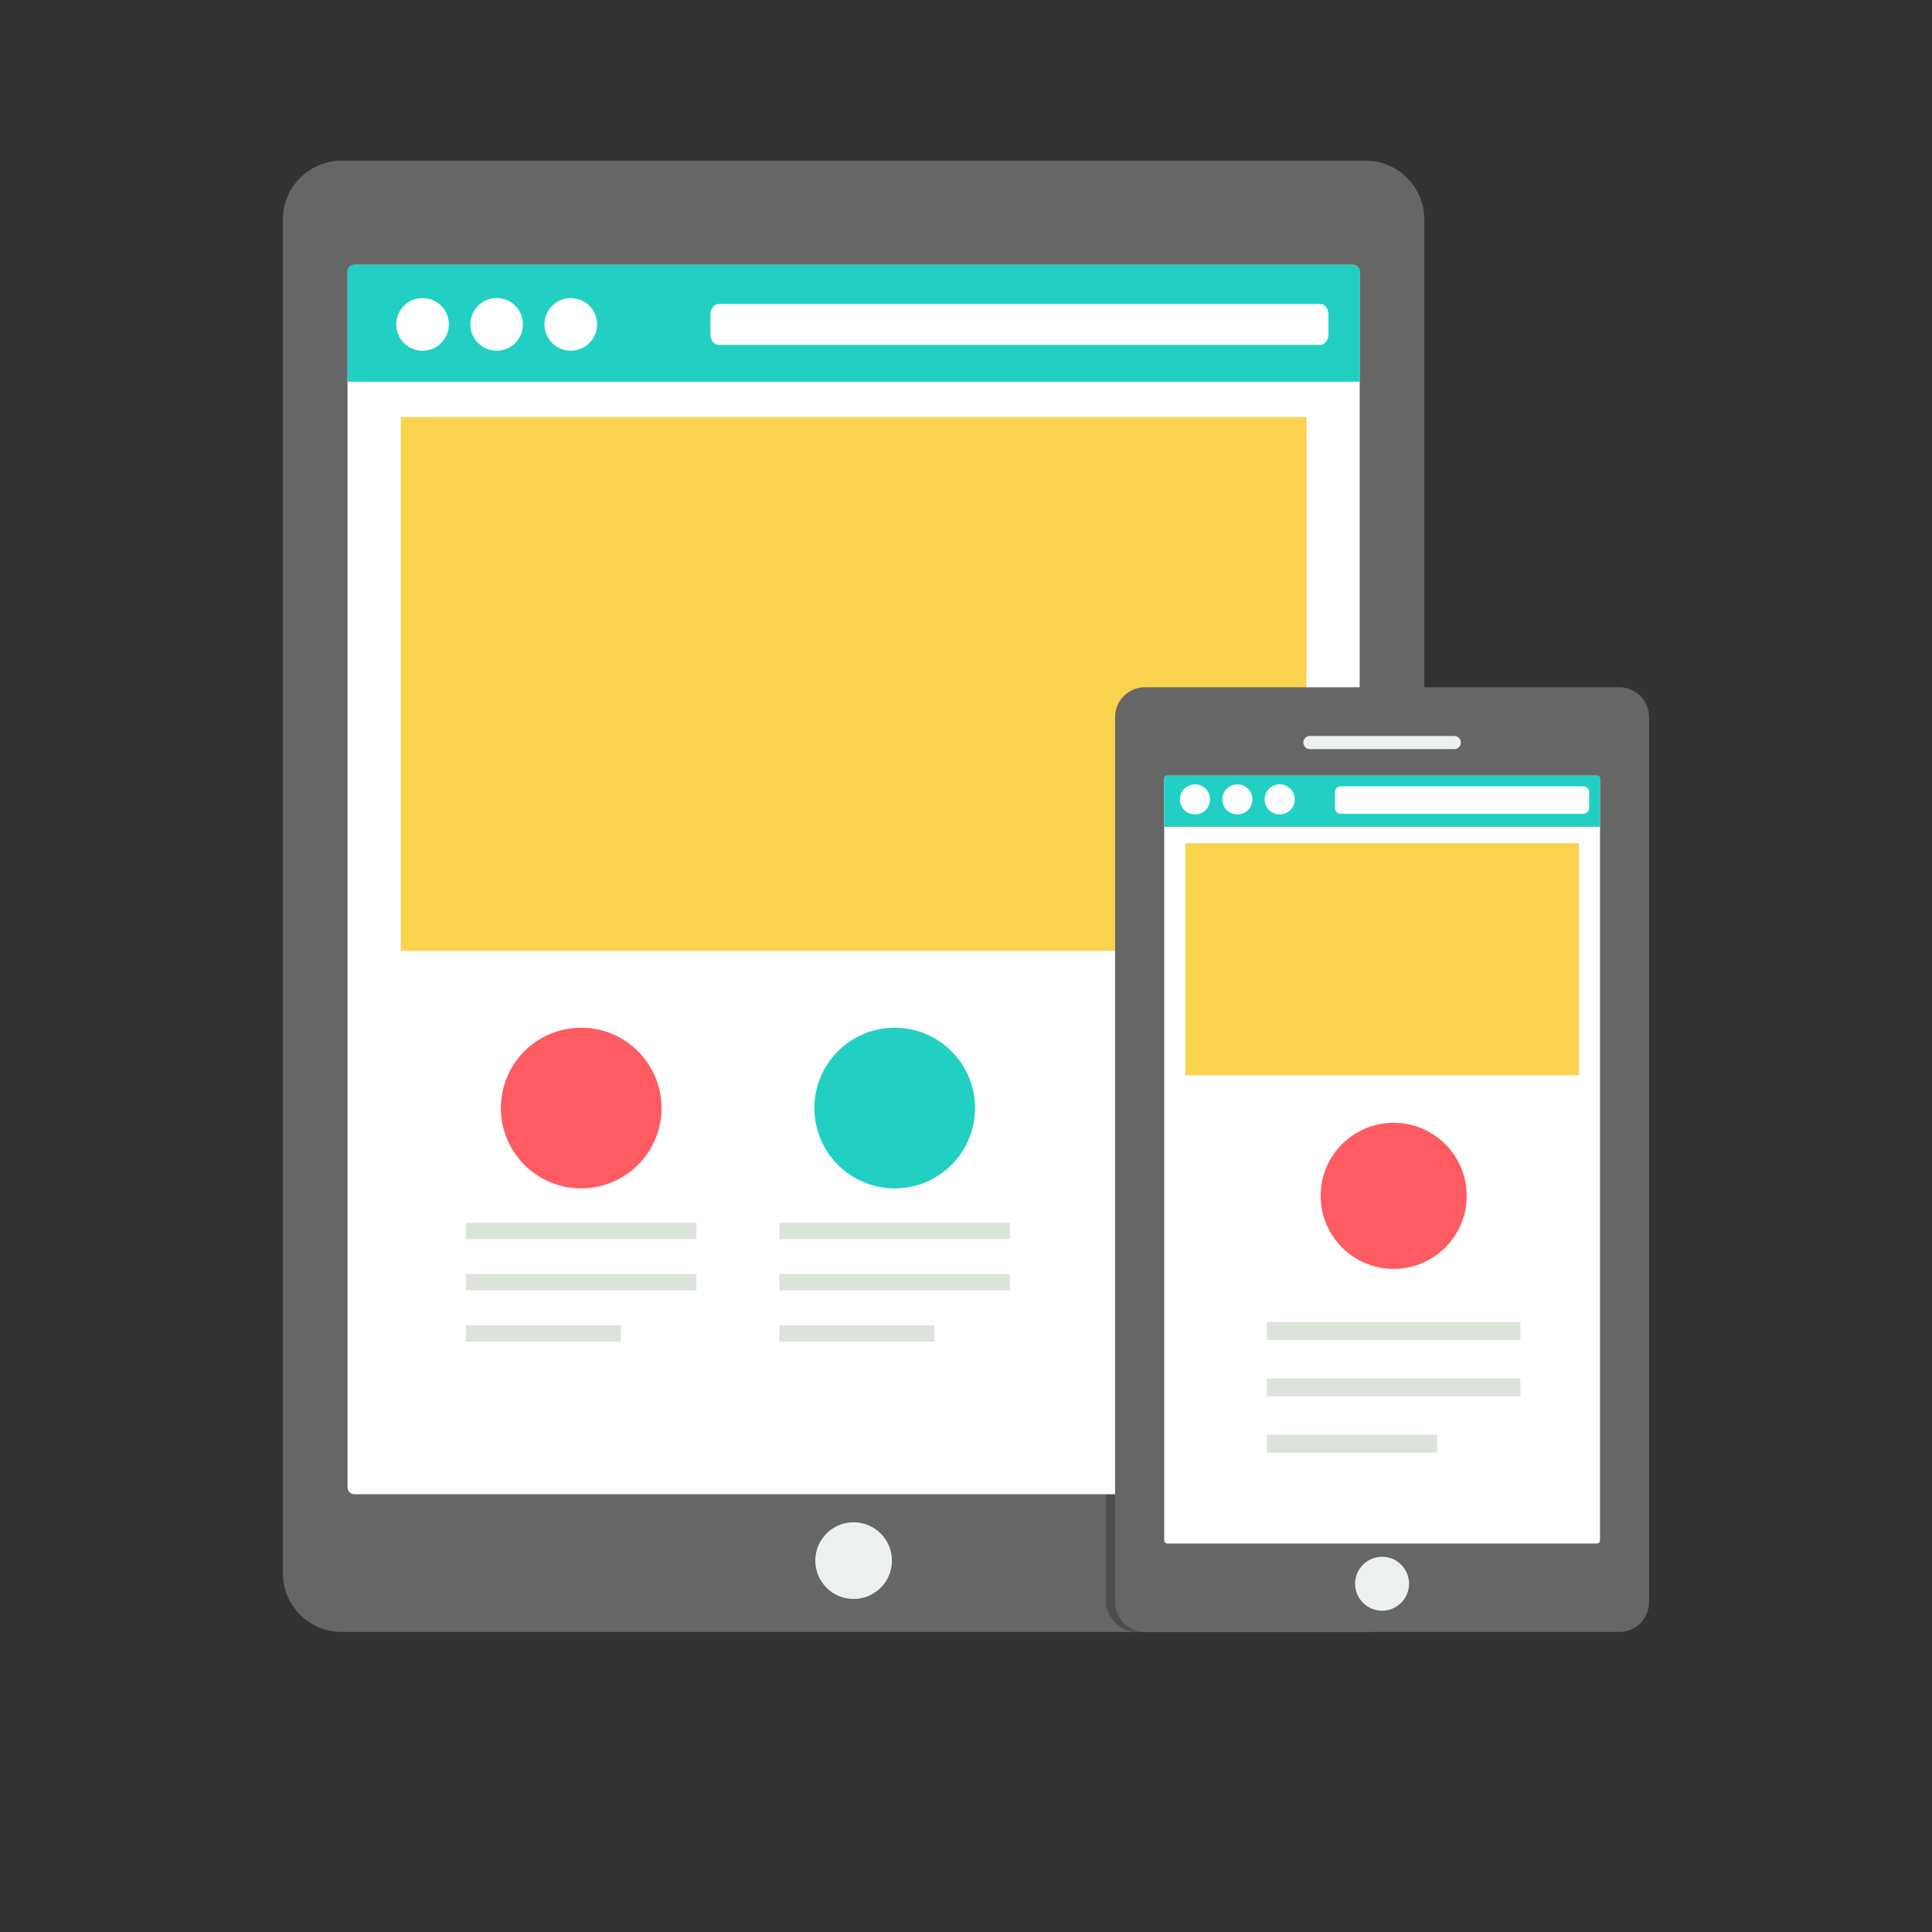 <?xml version="1.0" encoding="iso-8859-1"?>
<!-- Generator: Adobe Illustrator 19.0.0, SVG Export Plug-In . SVG Version: 6.00 Build 0)  -->
<svg version="1.1" id="Layer_1" xmlns="http://www.w3.org/2000/svg" xmlns:xlink="http://www.w3.org/1999/xlink" x="0px" y="0px"
	 viewBox="0 0 512 512" style="enable-background:new 0 0 512 512;" xml:space="preserve">
<rect x="0" y="0" width="512" height="512" fill="#333333" stroke="none"/>
<circle style="fill:transparent;" cx="256" cy="256" r="256"/>
<path style="fill:#666666;" d="M90.551,42.577h271.326c8.605,0,15.581,6.975,15.581,15.581v358.751
	c0,8.605-6.975,15.581-15.581,15.581H90.551c-8.605,0-15.581-6.975-15.581-15.581V58.157C74.971,49.552,81.946,42.577,90.551,42.577
	z"/>
<path style="fill:#4D4D4D;" d="M293.124,395.988h16.842v36.499h-8.582c-4.543,0-8.257-3.714-8.257-8.257v-28.242H293.124z"/>
<path style="fill:#FFFFFF;" d="M93.909,70.173h264.609c1,0,1.809,0.81,1.809,1.809v322.194c0,1-0.81,1.809-1.809,1.809H93.909
	c-1,0-1.809-0.81-1.809-1.809V71.983C92.099,70.983,92.91,70.173,93.909,70.173z"/>
<circle style="fill:#ECF0F1;" cx="226.218" cy="413.582" r="10.161"/>
<path style="fill:#FAD24D;" d="M106.219,110.525h239.992v141.451H106.219V110.525z"/>
<path style="fill:#666666;" d="M303.418,182.131h125.7c4.367,0,7.909,3.541,7.909,7.909v234.539c0,4.367-3.541,7.909-7.909,7.909
	h-125.7c-4.367,0-7.909-3.541-7.909-7.909v-234.54C295.51,185.671,299.051,182.131,303.418,182.131z"/>
<path style="fill:#FFFFFF;" d="M309.307,205.567h113.924c0.43,0,0.779,0.348,0.779,0.779v201.927c0,0.43-0.348,0.779-0.779,0.779
	H309.307c-0.43,0-0.779-0.348-0.779-0.779V206.347C308.528,205.916,308.877,205.567,309.307,205.567z"/>
<g>
	<circle style="fill:#ECF0F1;" cx="366.265" cy="419.71" r="7.148"/>
	<path style="fill:#ECF0F1;" d="M347.144,195.036h38.251c0.965,0,1.747,0.782,1.747,1.747v0.003c0,0.965-0.782,1.747-1.747,1.747
		h-38.251c-0.965,0-1.747-0.782-1.747-1.747v-0.003C345.397,195.819,346.179,195.036,347.144,195.036z"/>
</g>
<path style="fill:#FF5B62;" d="M154.017,272.36c11.756,0,21.288,9.529,21.288,21.288c0,11.756-9.532,21.288-21.288,21.288
	s-21.288-9.532-21.288-21.288C132.73,281.889,142.261,272.36,154.017,272.36z"/>
<path style="fill:#DCE3DB;" d="M123.473,324.067h61.093v4.318h-61.093C123.473,328.385,123.473,324.067,123.473,324.067z
	 M123.473,351.215h41.037v4.318h-41.037C123.473,355.533,123.473,351.215,123.473,351.215z M123.473,337.639h61.093v4.318h-61.093
	C123.473,341.956,123.473,337.639,123.473,337.639z"/>
<path style="fill:#21D0C3;" d="M237.109,272.36c11.756,0,21.288,9.529,21.288,21.288c0,11.756-9.532,21.288-21.288,21.288
	s-21.288-9.532-21.288-21.288C215.82,281.889,225.353,272.36,237.109,272.36z"/>
<path style="fill:#DCE3DB;" d="M206.562,324.067h61.093v4.318h-61.093V324.067z M206.562,351.215h41.037v4.318h-41.037V351.215z
	 M206.562,337.639h61.093v4.318h-61.093V337.639z"/>
<path style="fill:#21D0C3;" d="M360.33,101.164H92.099V71.983c0-0.997,0.813-1.809,1.809-1.809H358.52
	c0.999,0,1.809,0.813,1.809,1.809v29.181H360.33z"/>
<g>
	<path style="fill:#FFFFFF;" d="M111.978,78.989c3.855,0,6.977,3.121,6.977,6.977s-3.121,6.977-6.977,6.977
		c-3.853,0-6.977-3.121-6.977-6.977S108.126,78.989,111.978,78.989z"/>
	<path style="fill:#FFFFFF;" d="M131.62,78.989c3.855,0,6.977,3.121,6.977,6.977s-3.121,6.977-6.977,6.977
		c-3.853,0-6.977-3.121-6.977-6.977S127.766,78.989,131.62,78.989z"/>
	<path style="fill:#FFFFFF;" d="M151.261,78.989c3.855,0,6.977,3.121,6.977,6.977s-3.121,6.977-6.977,6.977
		c-3.853,0-6.977-3.121-6.977-6.977S147.408,78.989,151.261,78.989z"/>
	<path style="fill:#FFFFFF;" d="M190.412,80.548h159.512c1.175,0,2.133,1.265,2.133,2.812v5.217c0,1.55-0.96,2.812-2.133,2.812
		H190.412c-1.175,0-2.133-1.265-2.133-2.812v-5.217C188.279,81.811,189.236,80.548,190.412,80.548z"/>
</g>
<path style="fill:#21D0C3;" d="M424.011,219.105H308.528v-12.758c0-0.43,0.349-0.776,0.779-0.776h113.927
	c0.43,0,0.779,0.346,0.779,0.776v12.758H424.011z"/>
<g>
	<path style="fill:#FFFFFF;" d="M316.685,207.857c2.204,0,3.989,1.784,3.989,3.989c0,2.204-1.784,3.989-3.989,3.989
		c-2.204,0-3.989-1.784-3.989-3.989C312.696,209.644,314.483,207.857,316.685,207.857z"/>
	<path style="fill:#FFFFFF;" d="M327.913,207.857c2.206,0,3.989,1.784,3.989,3.989c0,2.204-1.783,3.989-3.989,3.989
		c-2.201,0-3.989-1.784-3.989-3.989C323.922,209.644,325.709,207.857,327.913,207.857z"/>
	<path style="fill:#FFFFFF;" d="M339.139,207.857c2.204,0,3.987,1.784,3.987,3.989c0,2.204-1.784,3.989-3.987,3.989
		s-3.989-1.784-3.989-3.989C335.149,209.644,336.936,207.857,339.139,207.857z"/>
	<path style="fill:#FFFFFF;" d="M355.357,208.374h64.217c0.86,0,1.558,0.698,1.558,1.558v4.171c0,0.86-0.698,1.558-1.558,1.558
		h-64.217c-0.86,0-1.558-0.698-1.558-1.558v-4.171C353.799,209.072,354.497,208.374,355.357,208.374z"/>
</g>
<path style="fill:#FAD24D;" d="M314.125,223.478h104.285v61.465H314.125V223.478z"/>
<path style="fill:#FF5B62;" d="M369.335,297.551c10.689,0,19.355,8.664,19.355,19.355s-8.666,19.358-19.355,19.358
	c-10.691,0-19.355-8.666-19.355-19.358S358.647,297.551,369.335,297.551z"/>
<path style="fill:#DCE3DB;" d="M335.739,350.363h67.188v4.748h-67.188V350.363z M335.739,380.222h45.132v4.751h-45.132V380.222z
	 M335.739,365.293h67.188v4.748h-67.188V365.293z"/>
<g>
</g>
<g>
</g>
<g>
</g>
<g>
</g>
<g>
</g>
<g>
</g>
<g>
</g>
<g>
</g>
<g>
</g>
<g>
</g>
<g>
</g>
<g>
</g>
<g>
</g>
<g>
</g>
<g>
</g>
</svg>
